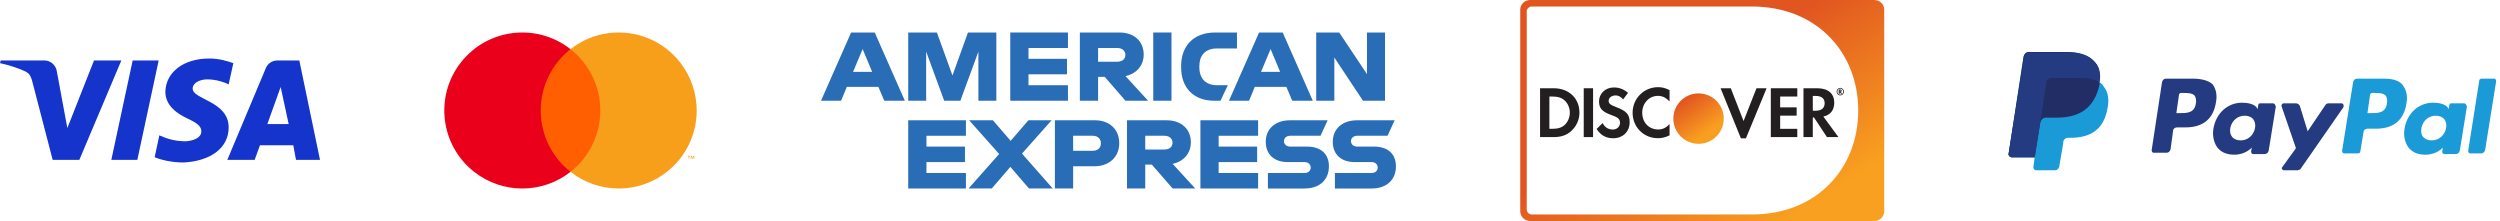 <svg width="362" height="32" viewBox="0 0 362 32" fill="none" xmlns="http://www.w3.org/2000/svg">
<path d="M345.161 11.388H341.302C341.02 11.388 340.832 11.576 340.737 11.859L339.137 21.835C339.137 22.023 339.232 22.212 339.42 22.212H341.396C341.585 22.212 341.773 22.118 341.773 21.929L342.243 19.106C342.243 18.823 342.526 18.635 342.808 18.635H344.032C346.573 18.635 348.079 17.412 348.455 14.965C348.643 13.929 348.455 13.082 347.985 12.424C347.514 11.671 346.479 11.388 345.161 11.388ZM345.632 14.965C345.443 16.377 344.314 16.377 343.373 16.377H342.808L343.184 13.741C343.184 13.553 343.373 13.459 343.467 13.459H343.749C344.408 13.459 345.067 13.459 345.443 13.835C345.632 14.118 345.726 14.494 345.632 14.965Z" fill="#1A9AD7"/>
<path d="M317.49 11.388H313.632C313.349 11.388 313.161 11.576 313.067 11.859L311.561 21.741C311.561 21.929 311.655 22.118 311.843 22.118H313.726C314.008 22.118 314.196 21.929 314.29 21.647L314.667 18.918C314.667 18.635 314.949 18.447 315.232 18.447H316.455C318.996 18.447 320.502 17.224 320.879 14.777C321.067 13.741 320.879 12.894 320.408 12.235C319.843 11.671 318.808 11.388 317.49 11.388ZM317.961 14.965C317.773 16.377 316.643 16.377 315.702 16.377H315.137L315.514 13.741C315.514 13.553 315.702 13.459 315.796 13.459H316.079C316.737 13.459 317.396 13.459 317.773 13.835C317.961 14.118 318.055 14.494 317.961 14.965ZM329.161 14.965H327.279C327.09 14.965 326.996 15.059 326.996 15.247L326.902 15.812L326.808 15.623C326.432 15.059 325.49 14.871 324.643 14.871C322.573 14.871 320.879 16.377 320.502 18.635C320.314 19.671 320.596 20.8 321.161 21.459C321.726 22.118 322.573 22.4 323.514 22.4C325.208 22.4 326.055 21.365 326.055 21.365L325.961 21.929C325.961 22.118 326.055 22.306 326.243 22.306H327.938C328.22 22.306 328.408 22.118 328.502 21.835L329.537 15.435C329.443 15.153 329.349 14.965 329.161 14.965ZM326.526 18.541C326.338 19.576 325.49 20.329 324.455 20.329C323.89 20.329 323.514 20.141 323.232 19.859C322.949 19.482 322.855 19.106 322.949 18.541C323.137 17.506 323.985 16.753 325.02 16.753C325.585 16.753 325.961 16.941 326.243 17.224C326.526 17.6 326.62 18.071 326.526 18.541Z" fill="#253B81"/>
<path d="M356.832 14.965H354.949C354.761 14.965 354.667 15.059 354.667 15.247L354.573 15.812L354.479 15.623C354.102 15.059 353.161 14.871 352.314 14.871C350.243 14.871 348.549 16.377 348.173 18.635C347.985 19.671 348.267 20.8 348.832 21.459C349.396 22.118 350.243 22.4 351.185 22.4C352.879 22.4 353.726 21.365 353.726 21.365L353.632 21.929C353.632 22.118 353.726 22.306 353.914 22.306H355.608C355.89 22.306 356.079 22.118 356.173 21.835L357.208 15.435C357.114 15.153 357.02 14.965 356.832 14.965ZM354.196 18.541C354.008 19.576 353.161 20.329 352.126 20.329C351.561 20.329 351.185 20.141 350.902 19.859C350.62 19.576 350.526 19.106 350.62 18.541C350.808 17.506 351.655 16.753 352.69 16.753C353.255 16.753 353.632 16.941 353.914 17.224C354.196 17.6 354.29 18.071 354.196 18.541Z" fill="#1A9AD7"/>
<path d="M339.043 14.965H337.161C336.973 14.965 336.785 15.059 336.69 15.247L334.149 19.012L333.02 15.341C332.926 15.153 332.738 14.965 332.455 14.965H330.667C330.479 14.965 330.29 15.153 330.385 15.435L332.455 21.459L330.479 24.188C330.29 24.377 330.479 24.659 330.761 24.659H332.643C332.832 24.659 333.02 24.565 333.114 24.471L339.326 15.529C339.42 15.247 339.326 14.965 339.043 14.965Z" fill="#253B81"/>
<path d="M358.996 11.671L357.396 21.835C357.396 22.023 357.49 22.212 357.679 22.212H359.279C359.561 22.212 359.749 22.023 359.843 21.741L361.443 11.765C361.443 11.576 361.349 11.388 361.161 11.388H359.373C359.185 11.388 358.996 11.482 358.996 11.671ZM303.937 11.859C304.126 10.541 303.937 9.6 303.185 8.847C302.337 7.906 300.926 7.529 299.137 7.529H293.773C293.396 7.529 293.114 7.812 293.02 8.188L290.855 22.212C290.761 22.494 291.043 22.776 291.326 22.776H294.62L294.432 24.188C294.432 24.471 294.62 24.659 294.808 24.659H297.537C297.914 24.659 298.102 24.377 298.196 24.094V24L298.761 20.706V20.518C298.855 20.141 299.137 19.953 299.42 19.953H299.796C302.526 19.953 304.596 18.918 305.161 15.718C305.443 14.4 305.255 13.271 304.596 12.518C304.502 12.235 304.22 12.047 303.937 11.859Z" fill="#1A9AD7"/>
<path d="M303.937 11.859C304.126 10.541 303.937 9.6 303.185 8.847C302.337 7.906 300.926 7.529 299.137 7.529H293.773C293.396 7.529 293.114 7.812 293.02 8.188L290.855 22.212C290.761 22.494 291.043 22.776 291.326 22.776H294.62L295.467 17.506V17.694C295.561 17.318 295.843 17.035 296.22 17.035H297.82C300.926 17.035 303.279 15.812 304.032 12.141L303.937 11.859Z" fill="#222D65"/>
<path d="M296.314 11.859C296.314 11.671 296.502 11.482 296.69 11.388C296.785 11.388 296.879 11.294 296.973 11.294H301.114C301.585 11.294 302.055 11.294 302.526 11.388C302.62 11.388 302.808 11.388 302.902 11.482C302.996 11.482 303.09 11.576 303.279 11.576L303.467 11.671C303.655 11.765 303.843 11.859 304.032 11.953C304.22 10.635 304.032 9.694 303.279 8.941C302.432 8 301.02 7.623 299.232 7.623H293.867C293.49 7.623 293.208 7.906 293.114 8.282L290.855 22.212C290.761 22.494 291.043 22.776 291.326 22.776H294.62L295.467 17.506L296.314 11.859Z" fill="#253B81"/>
<path d="M17.57 8.759L11.488 23.146H7.626L4.633 11.637C4.44 10.966 4.248 10.678 3.765 10.39C2.799 9.91 1.352 9.431 0 9.143L0.097 8.759H6.468C7.24 8.759 8.012 9.334 8.205 10.198L9.75 18.542L13.611 8.759H17.57ZM33.111 18.446C33.111 14.61 27.802 14.418 27.899 12.787C27.899 12.307 28.382 11.732 29.444 11.54C30.023 11.444 31.471 11.444 33.111 12.211L33.787 9.142C32.919 8.854 31.76 8.471 30.312 8.471C26.645 8.471 24.038 10.389 23.942 13.267C23.942 15.377 25.776 16.528 27.224 17.199C28.671 17.87 29.154 18.35 29.154 19.021C29.154 19.98 27.995 20.364 26.934 20.46C25.099 20.46 23.941 19.98 23.072 19.597L22.396 22.762C23.265 23.146 24.906 23.529 26.547 23.529C30.505 23.337 33.111 21.419 33.111 18.446ZM42.86 23.145H46.335L43.342 8.758H40.156C39.48 8.758 38.805 9.142 38.515 9.813L32.916 23.145H36.873L37.645 21.035H42.471L42.857 23.145H42.86ZM38.71 17.966L40.64 12.595L41.799 17.966H38.71ZM22.975 8.759L19.886 23.146H16.121L19.21 8.759H22.975Z" fill="#1434CB"/>
<path d="M87.55 7.121H77.668V24.879H87.55V7.121Z" fill="#FF5F00"/>
<path d="M78.296 16C78.293 12.535 79.883 9.26 82.609 7.121C77.705 3.267 70.605 4.117 66.75 9.021C62.896 13.925 63.746 21.025 68.65 24.88C72.746 28.1 78.513 28.1 82.609 24.88C79.883 22.741 78.292 19.465 78.296 16Z" fill="#EB001B"/>
<path d="M100.882 16C100.882 22.237 95.826 27.293 89.589 27.294C87.057 27.294 84.6 26.444 82.609 24.879C87.512 21.023 88.362 13.922 84.506 9.018C83.952 8.312 83.315 7.676 82.609 7.121C87.512 3.267 94.613 4.117 98.467 9.02C100.031 11.011 100.882 13.468 100.882 16Z" fill="#F79E1B"/>
<path d="M99.804 22.999V22.635H99.951V22.561H99.577V22.635H99.724V22.999H99.804ZM100.529 22.999V22.56H100.414L100.282 22.861L100.151 22.56H100.036V22.999H100.117V22.668L100.24 22.953H100.324L100.447 22.667V22.999H100.529Z" fill="#F79E1B"/>
<path d="M166.991 14.585H168.308H169.63V9.663V4.706H168.31H166.991V9.645V14.585Z" fill="#286DB6"/>
<path d="M161.769 8.939H159.003V6.95H161.769C162.56 6.95 162.955 7.416 162.955 7.952C162.955 8.503 162.56 8.939 161.769 8.939ZM165.607 7.896C165.607 6.005 164.252 4.706 162.079 4.706H156.363V14.585H159.002V11.127H159.961L162.967 14.585H166.242L162.967 11.015C164.618 10.662 165.607 9.448 165.607 7.896Z" fill="#286DB6"/>
<path d="M173.666 9.73V9.546C173.666 8.079 174.485 7.02 176.178 7.02H179.113V4.706H175.952C172.692 4.706 171.027 6.794 171.027 9.546V9.744C171.027 12.807 172.918 14.585 175.825 14.585H176.728L177.787 12.341H176.235C174.655 12.341 173.667 11.451 173.667 9.73" fill="#286DB6"/>
<path d="M123.524 10.407L124.907 7.104L126.29 10.407H123.524ZM123.242 4.706L118.882 14.585H121.789L122.622 12.581H127.194L128.041 14.585H131.019L126.659 4.706H123.244H123.242Z" fill="#286DB6"/>
<path d="M137.918 10.929L135.66 4.706H131.511V14.585H134.108V7.472L136.719 14.585H139.062L141.672 7.472V14.585H144.269V4.706H140.162L137.918 10.929Z" fill="#286DB6"/>
<path d="M146.286 14.585H154.64V12.341H148.925V10.759H154.499V8.516H148.925V6.95H154.64V4.706H146.286V14.585Z" fill="#286DB6"/>
<path d="M182.598 10.407L183.982 7.104L185.365 10.407H182.598ZM182.316 4.706L177.956 14.585H180.863L181.696 12.581H186.268L187.115 14.585H190.093L185.733 4.706H182.316Z" fill="#286DB6"/>
<path d="M197.939 10.731L193.916 4.706H190.586V14.585H193.211V8.332L197.36 14.585H200.549V4.706H197.939V10.731Z" fill="#286DB6"/>
<path d="M189.251 21.226H186.823C186.301 21.226 185.92 20.916 185.92 20.436C185.92 19.97 186.301 19.659 186.823 19.659H191.212L192.243 17.416H186.809C184.566 17.416 183.282 18.743 183.282 20.52C183.282 22.383 184.523 23.47 186.457 23.47H188.885C189.421 23.47 189.788 23.781 189.788 24.261C189.788 24.741 189.421 25.051 188.885 25.051H183.592V27.295H188.899C191.114 27.295 192.427 25.997 192.427 24.091C192.427 22.285 191.27 21.226 189.252 21.226" fill="#286DB6"/>
<path d="M168.598 21.649H165.831V19.659H168.598C169.388 19.659 169.783 20.125 169.783 20.662C169.783 21.212 169.388 21.649 168.598 21.649ZM172.437 20.605C172.437 18.714 171.081 17.416 168.908 17.416H163.192V27.294H165.831V23.837H166.79L169.797 27.294H173.07L169.797 23.724C171.447 23.371 172.436 22.158 172.436 20.606" fill="#286DB6"/>
<path d="M173.819 27.294H182.173V25.05H176.458V23.47H182.032V21.226H176.458V19.659H182.173V17.416H173.819V27.294Z" fill="#286DB6"/>
<path d="M158.225 21.832H155.388V19.659H158.225C159.015 19.659 159.411 20.153 159.411 20.76C159.411 21.353 159.015 21.832 158.225 21.832ZM158.535 17.416H152.75V27.294H155.389V24.076H158.452C160.681 24.076 162.065 22.665 162.065 20.745C162.065 18.77 160.71 17.415 158.536 17.415" fill="#286DB6"/>
<path d="M198.954 21.226H196.527C196.005 21.226 195.623 20.916 195.623 20.436C195.623 19.97 196.005 19.659 196.527 19.659H200.916L201.946 17.416H196.513C194.269 17.416 192.985 18.743 192.985 20.52C192.985 22.383 194.227 23.47 196.161 23.47H198.588C199.125 23.47 199.492 23.781 199.492 24.261C199.492 24.741 199.125 25.051 198.588 25.051H193.296V27.295H198.602C200.818 27.295 202.131 25.997 202.131 24.091C202.131 22.285 200.973 21.226 198.955 21.226" fill="#286DB6"/>
<path d="M131.511 27.294H139.865V25.05H134.15V23.47H139.725V21.226H134.15V19.659H139.865V17.416H131.511V27.294Z" fill="#286DB6"/>
<path d="M152.27 17.416H148.912L146.343 20.393L143.775 17.416H140.331L144.678 22.298L140.246 27.294H143.606L146.301 24.161L148.996 27.294H152.439L147.98 22.242L152.27 17.416Z" fill="#286DB6"/>
<g clip-path="url(#clip0_55_2174)">
<path d="M271.393 0H221.575C220.777 0 220.131 0.623 220.131 1.391V30.609C220.131 31.377 220.777 32 221.575 32H271.393C272.19 32 272.837 31.377 272.837 30.609V1.391C272.837 0.623 272.19 0 271.393 0Z" fill="url(#paint0_linear_55_2174)"/>
<path d="M221.072 1.67C221.072 1.267 221.406 0.941 221.818 0.941H253.656C263.151 0.941 269.072 7.683 269.072 16C269.072 24.317 263.151 31.059 253.656 31.059H221.818C221.406 31.059 221.072 30.733 221.072 30.33V1.67Z" fill="white"/>
</g>
<g clip-path="url(#clip1_55_2174)">
<path d="M224.984 12.779H223V19.85H224.973C226.022 19.85 226.78 19.598 227.445 19.034C228.235 18.366 228.703 17.36 228.703 16.32C228.703 14.233 227.175 12.779 224.984 12.779ZM226.562 18.091C226.138 18.483 225.586 18.654 224.713 18.654H224.351V13.978H224.713C225.586 13.978 226.116 14.136 226.562 14.55C227.03 14.974 227.311 15.632 227.311 16.309C227.311 16.987 227.03 17.667 226.562 18.091Z" fill="#231F20"/>
<path d="M230.676 12.779H229.325V19.85H230.676V12.779Z" fill="#231F20"/>
<path d="M233.981 15.493C233.17 15.186 232.932 14.984 232.932 14.603C232.932 14.157 233.356 13.819 233.939 13.819C234.344 13.819 234.676 13.989 235.028 14.392L235.736 13.447C235.154 12.928 234.459 12.662 233.7 12.662C232.474 12.662 231.539 13.531 231.539 14.688C231.539 15.663 231.974 16.161 233.244 16.628C233.772 16.818 234.042 16.945 234.178 17.03C234.447 17.21 234.583 17.465 234.583 17.762C234.583 18.335 234.136 18.759 233.533 18.759C232.889 18.759 232.37 18.431 232.059 17.817L231.186 18.674C231.808 19.607 232.556 20.02 233.584 20.02C234.989 20.02 235.974 19.068 235.974 17.699C235.974 16.575 235.519 16.067 233.981 15.493Z" fill="#231F20"/>
<path d="M236.4 16.32C236.4 18.398 237.999 20.01 240.057 20.01C240.639 20.01 241.137 19.893 241.752 19.598V17.974C241.211 18.526 240.732 18.748 240.12 18.748C238.759 18.748 237.793 17.741 237.793 16.309C237.793 14.952 238.79 13.881 240.057 13.881C240.702 13.881 241.19 14.115 241.752 14.677V13.054C241.158 12.747 240.671 12.62 240.089 12.62C238.042 12.62 236.4 14.264 236.4 16.32Z" fill="#231F20"/>
<path d="M252.468 17.529L250.619 12.779H249.143L252.084 20.032H252.811L255.804 12.779H254.339L252.468 17.529Z" fill="#231F20"/>
<path d="M256.414 19.85H260.248V18.653H257.766V16.745H260.156V15.547H257.766V13.978H260.248V12.779H256.414V19.85Z" fill="#231F20"/>
<path d="M265.599 14.867C265.599 13.543 264.705 12.779 263.147 12.779H261.143V19.85H262.492V17.01H262.669L264.54 19.85H266.201L264.02 16.871C265.038 16.66 265.599 15.95 265.599 14.867ZM262.887 16.035H262.492V13.893H262.909C263.75 13.893 264.208 14.253 264.208 14.941C264.208 15.652 263.75 16.035 262.887 16.035Z" fill="#231F20"/>
<path d="M266.676 13.15C266.676 13.025 266.591 12.957 266.444 12.957H266.248V13.581H266.394V13.339L266.565 13.581H266.743L266.542 13.324C266.627 13.3 266.675 13.236 266.675 13.149L266.676 13.15ZM266.419 13.235H266.394V13.072H266.42C266.492 13.072 266.53 13.098 266.53 13.152C266.53 13.207 266.492 13.235 266.419 13.235Z" fill="#231F20"/>
<path d="M266.474 12.725C266.177 12.725 265.942 12.967 265.942 13.269C265.942 13.571 266.18 13.813 266.474 13.813C266.763 13.813 267 13.568 267 13.269C267 12.971 266.763 12.725 266.474 12.725ZM266.472 13.715C266.238 13.715 266.047 13.517 266.047 13.269C266.047 13.021 266.237 12.822 266.472 12.822C266.704 12.822 266.893 13.025 266.893 13.269C266.893 13.514 266.704 13.715 266.472 13.715Z" fill="#231F20"/>
<g filter="url(#filter0_i_55_2174)">
<path d="M245.95 20C247.966 20 249.6 18.366 249.6 16.35C249.6 14.334 247.966 12.7 245.95 12.7C243.934 12.7 242.3 14.334 242.3 16.35C242.3 18.366 243.934 20 245.95 20Z" fill="url(#paint1_linear_55_2174)"/>
</g>
</g>
<defs>
<filter id="filter0_i_55_2174" x="242.3" y="12.7" width="7.3" height="8.125" filterUnits="userSpaceOnUse" color-interpolation-filters="sRGB">
<feFlood flood-opacity="0" result="BackgroundImageFix"/>
<feBlend mode="normal" in="SourceGraphic" in2="BackgroundImageFix" result="shape"/>
<feColorMatrix in="SourceAlpha" type="matrix" values="0 0 0 0 0 0 0 0 0 0 0 0 0 0 0 0 0 0 127 0" result="hardAlpha"/>
<feOffset dy="0.825"/>
<feGaussianBlur stdDeviation="0.825"/>
<feComposite in2="hardAlpha" operator="arithmetic" k2="-1" k3="1"/>
<feColorMatrix type="matrix" values="0 0 0 0 0.286 0 0 0 0 0.098 0 0 0 0 0.078 0 0 0 0.5 0"/>
<feBlend mode="normal" in2="shape" result="effect1_innerShadow_55_2174"/>
</filter>
<linearGradient id="paint0_linear_55_2174" x1="226.99" y1="-4.522" x2="253.198" y2="35.685" gradientUnits="userSpaceOnUse">
<stop offset="0.497" stop-color="#E15620"/>
<stop offset="1" stop-color="#F9A020"/>
</linearGradient>
<linearGradient id="paint1_linear_55_2174" x1="243.395" y1="12.335" x2="248.87" y2="20" gradientUnits="userSpaceOnUse">
<stop offset="0.149" stop-color="#E25720"/>
<stop offset="0.757" stop-color="#F99F20"/>
</linearGradient>
<clipPath id="clip0_55_2174">
<rect width="52.706" height="32" fill="white" transform="translate(220.131)"/>
</clipPath>
<clipPath id="clip1_55_2174">
<rect width="44" height="8.5" fill="white" transform="translate(223 12.5)"/>
</clipPath>
</defs>
</svg>
